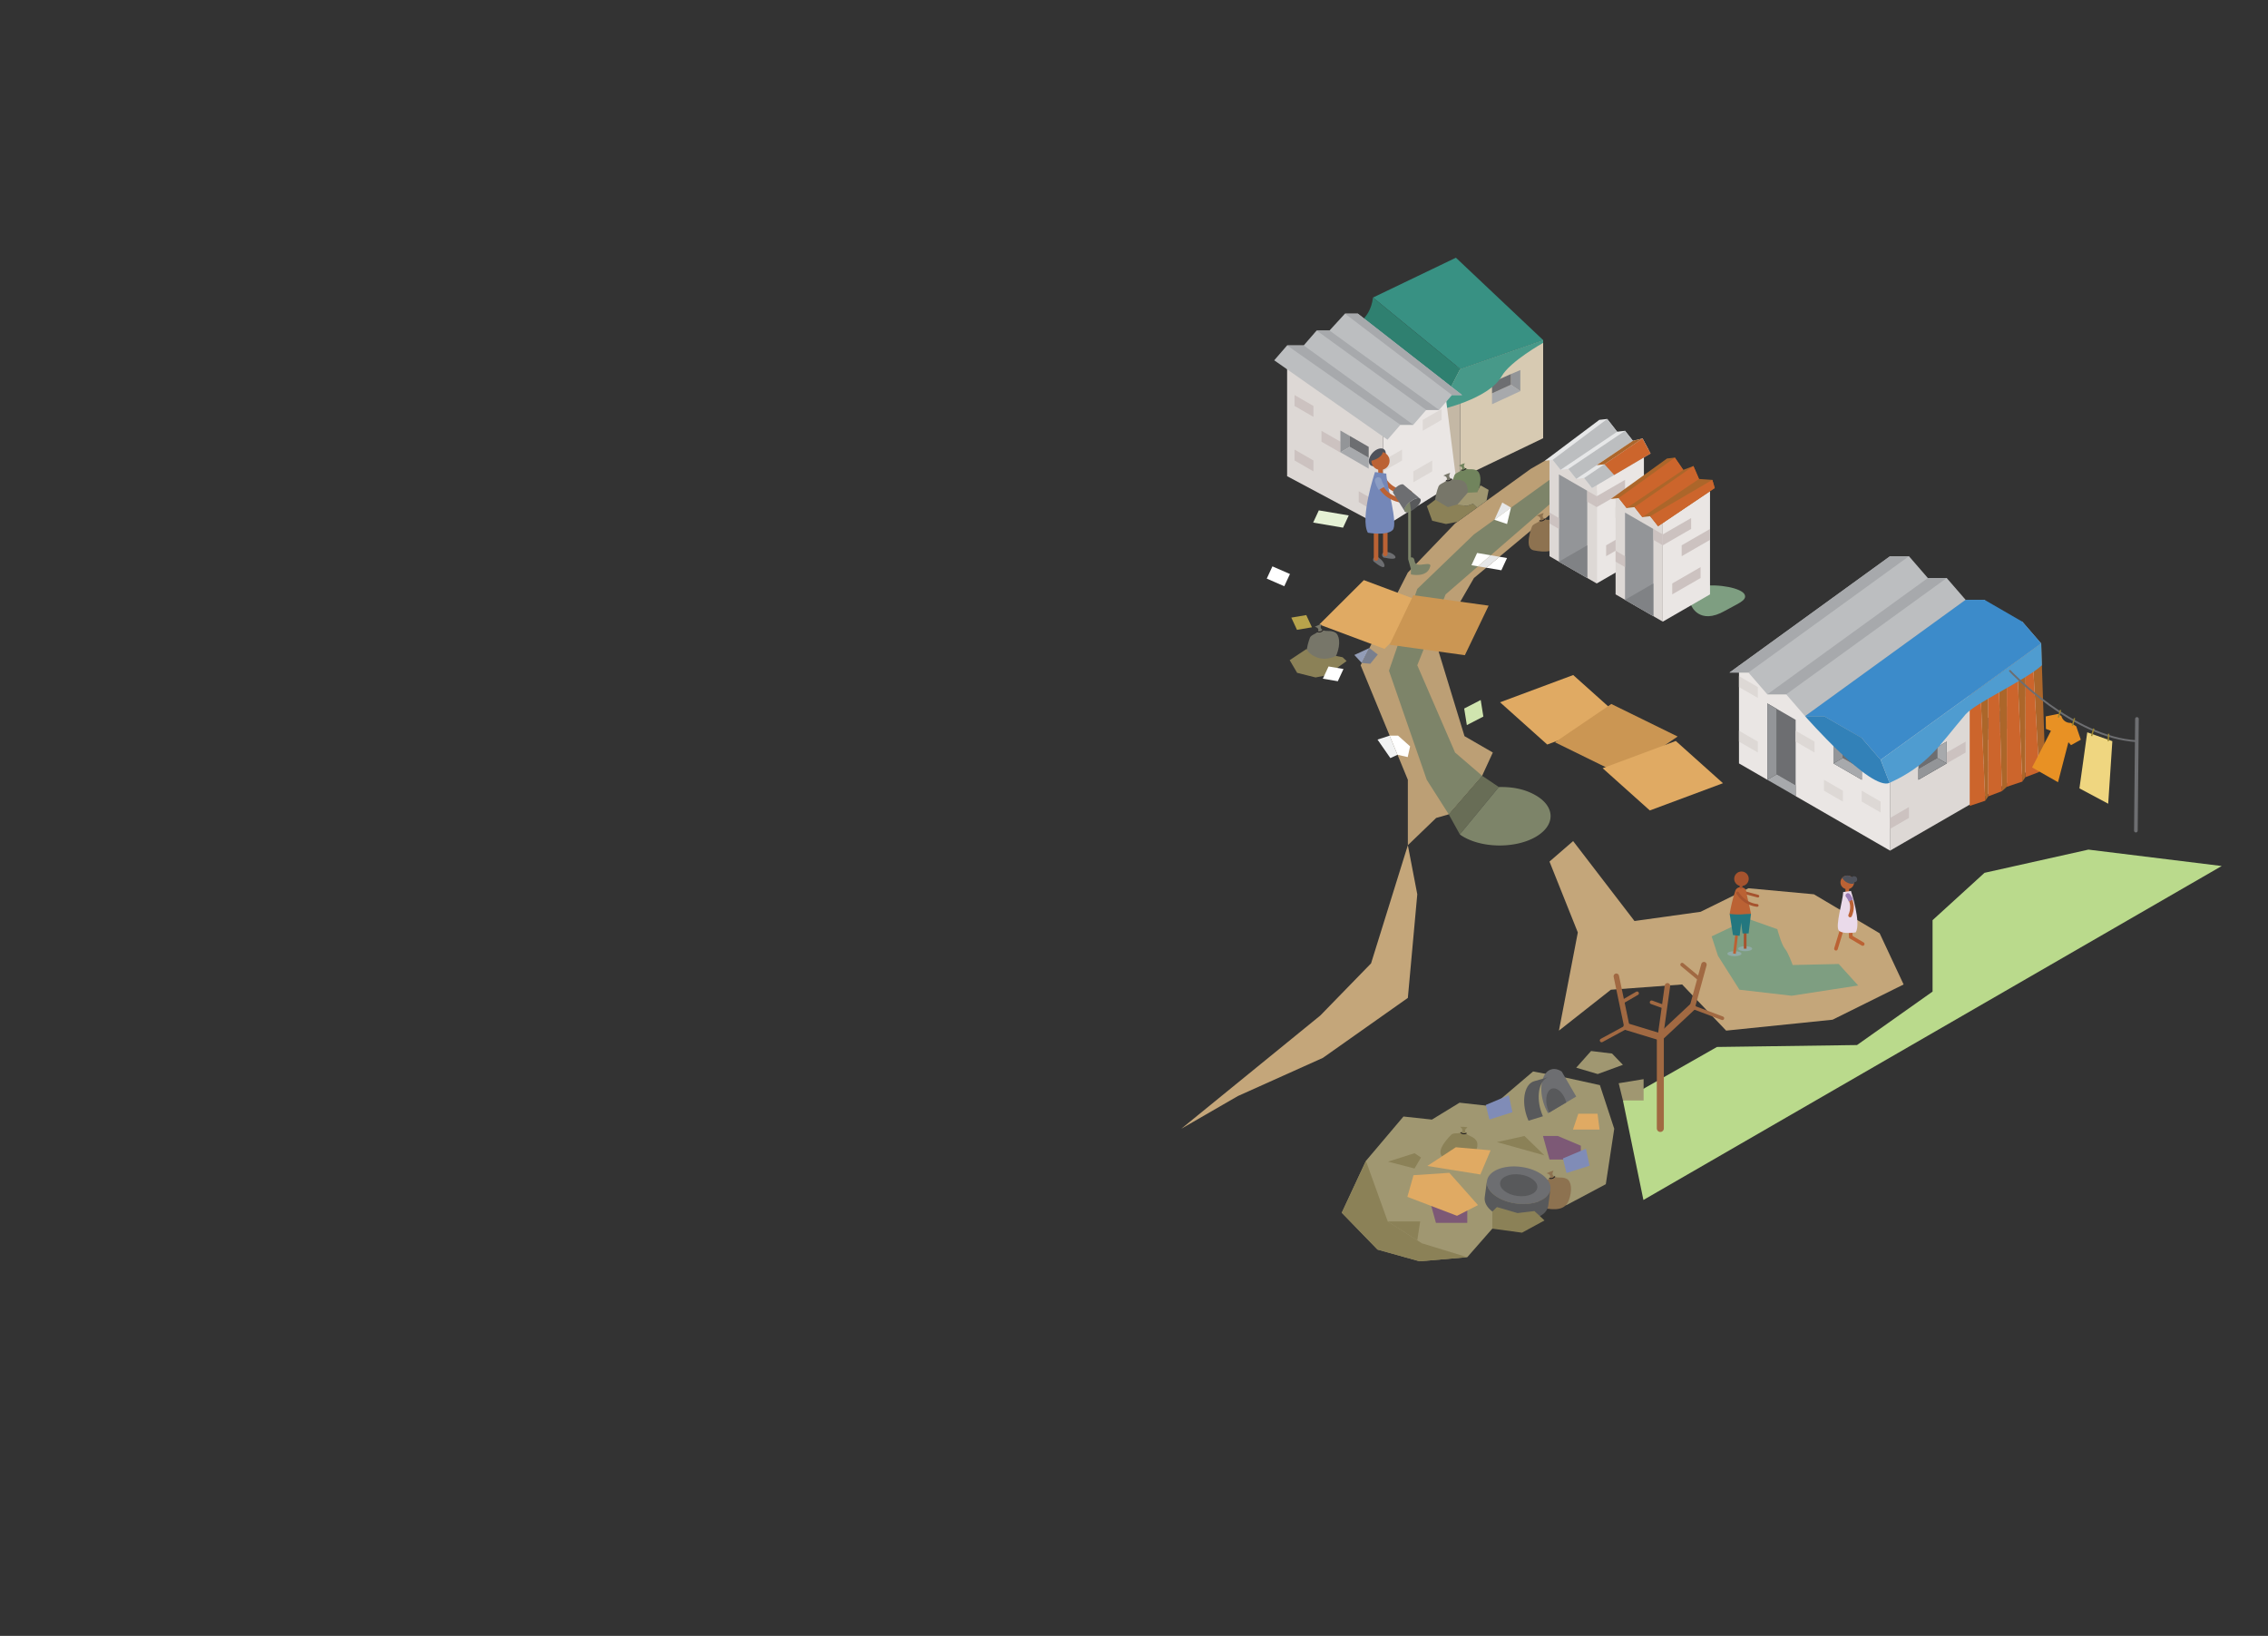 <svg id="Before-2_Z-10_Group_Sewage-Vacant" data-name="Before-2 Z-10 Group Sewage-Vacant" xmlns="http://www.w3.org/2000/svg" xmlns:xlink="http://www.w3.org/1999/xlink" viewBox="0 0 1248 900"><rect x="0" y="0" width="1248" height="900" fill="#333333" stroke="none"/><defs><style>.cls-1,.cls-3,.cls-32,.cls-4,.cls-5,.cls-55,.cls-56,.cls-59,.cls-6,.cls-60,.cls-64,.cls-66,.cls-67,.cls-7{fill:none;}.cls-2{fill:#777669;}.cls-3,.cls-32{stroke:#231f20;}.cls-3,.cls-32,.cls-4,.cls-5,.cls-55,.cls-56,.cls-6,.cls-60,.cls-64,.cls-7{stroke-linecap:round;}.cls-3,.cls-32,.cls-55,.cls-56,.cls-59,.cls-60,.cls-64,.cls-66,.cls-67,.cls-7{stroke-miterlimit:10;}.cls-3{stroke-width:0.5px;}.cls-4,.cls-5,.cls-6{stroke:#a16942;stroke-linejoin:round;}.cls-4{stroke-width:3px;}.cls-5{stroke-width:3.86px;}.cls-55,.cls-6,.cls-60{stroke-width:2px;}.cls-60,.cls-66,.cls-7{stroke:#bb6234;}.cls-7{stroke-width:2.5px;}.cls-8{fill:#4f525b;}.cls-9{fill:#bb6234;}.cls-10{fill:#6d6e71;}.cls-11{fill:#7487b8;}.cls-12{fill:#8b9dc4;}.cls-13{fill:#58595b;}.cls-14{fill:#7d8469;}.cls-15{fill:#d7cab2;}.cls-16{fill:#939598;}.cls-17{fill:#a7a9ac;}.cls-18{fill:#c4b8a5;}.cls-19{fill:#389183;}.cls-20{fill:#2f8070;}.cls-21{fill:#479989;}.cls-22{fill:#ddd8d5;}.cls-23{fill:#ccc2c0;}.cls-24{fill:#eae6e4;}.cls-25{fill:#bcbec0;}.cls-26{fill:#bc9f75;}.cls-27{fill:#686d56;}.cls-28{fill:#e0aa63;}.cls-29{fill:#cb9653;}.cls-30{fill:#7e9e81;}.cls-31{fill:#71845d;}.cls-32{stroke-width:0.45px;}.cls-33{fill:#8d7250;}.cls-34{fill:#8b8157;}.cls-35{fill:#a09771;}.cls-36{fill:#fff;}.cls-37{fill:#b8a34b;}.cls-38{fill:#d0e5af;}.cls-39{fill:#e5f1d5;}.cls-40{fill:#e6e7e8;}.cls-41{fill:#939db7;}.cls-42{fill:#797f8e;}.cls-43{fill:#f1f2f2;}.cls-44{fill:#808285;}.cls-45{fill:#ac662a;}.cls-46{fill:#cc652c;}.cls-47{fill:#bada8c;}.cls-48{fill:#c4a67a;}.cls-49{fill:#808cb7;}.cls-50{fill:#7d5976;}.cls-51{clip-path:url(#clip-path);}.cls-52{fill:#3c8bca;}.cls-53{fill:#4f9cd0;}.cls-54{fill:#3281b8;}.cls-55,.cls-56{stroke:#6d6e71;}.cls-57{fill:#efd680;}.cls-58{fill:#e89124;}.cls-59{stroke:#9b8630;stroke-width:0.75px;}.cls-61{fill:#eadaea;}.cls-62{fill:#9a7cb5;}.cls-63{fill:#90aaa6;}.cls-64,.cls-67{stroke:#a6532e;}.cls-64,.cls-66,.cls-67{stroke-width:1.5px;}.cls-65{fill:#a6532e;}.cls-68{fill:#23777f;}</style><clipPath id="clip-path"><polygon class="cls-1" points="839.48 617.07 849.04 614.12 867.34 603.27 857.21 585.82 830.46 595.95 839.48 617.07"/></clipPath><symbol id="Person_Dumping_Sewage" data-name="Person Dumping Sewage" viewBox="0 0 35.74 69.67"><path class="cls-7" d="M10,16.79s3.71,7.9,14.36,7.59"/><ellipse class="cls-8" cx="6.53" cy="4.9" rx="5.75" ry="3.57" transform="translate(-1.48 6.48) rotate(-48.05)"/><circle class="cls-9" cx="8.29" cy="6.87" r="5"/><path class="cls-8" d="M3,6.87S8.81,5.77,9.61,2l-3-.71L3,4.5Z"/><line class="cls-7" x1="8.29" y1="11.75" x2="8.29" y2="14.96"/><path class="cls-10" d="M4.5,62.15s3.87,3.34,5.37,3.17.15-3.21-1.94-4.73Z"/><path class="cls-10" d="M4.5,60.33a1.56,1.56,0,0,0,0,1.82c.71.82,3.43-1.56,3.43-1.56S6,58.66,4.5,60.33Z"/><path class="cls-10" d="M10,60s4.95,1.27,6.21.45-1.29-2.94-3.83-3.38Z"/><path class="cls-10" d="M9.18,58.38A1.55,1.55,0,0,0,10,60c1,.42,2.38-2.93,2.38-2.93S9.75,56.23,9.18,58.38Z"/><line class="cls-7" x1="5.85" y1="41.21" x2="5.85" y2="60.59"/><line class="cls-7" x1="10.93" y1="38.86" x2="10.93" y2="58.09"/><path class="cls-11" d="M1.34,46.4S11.81,48.25,15,44.9s-3.43-24.72-3.52-31l-6.24-.88S-3.18,38.48,1.34,46.4Z"/><path class="cls-7" d="M7,17.66s1.68,8.57,12.08,10.86"/><path class="cls-12" d="M7.32,22.85A15,15,0,0,1,5.2,18a1.88,1.88,0,0,1,3.68-.73A11.17,11.17,0,0,0,10.6,21Z"/><ellipse class="cls-13" cx="25.93" cy="31.22" rx="5.49" ry="2.27" transform="translate(-13.88 23.36) rotate(-39.12)"/><path class="cls-10" d="M24.5,29.46c2.24-1.82,4.64-2.58,5.55-1.82h0l-9.13-7.71v0c-.61-.51-2.21,0-3.71,1.21s-2.35,2.73-1.92,3.42h0l6.32,10h0C21,33.55,22.22,31.31,24.5,29.46Z"/><path class="cls-14" d="M23.52,34.12V61L25,66.28v3.06s9.07,2.13,10.65-4.46c0,0,.88-1.71-2.81-1.17s-5.46.64-5.81-1.83-2-1.84-2-1.84V34.34Z"/><path class="cls-14" d="M21.67,34.68c.46.56,1.49.53,2.74.06l.66-.4-.62-4.83C22.13,31.41,20.89,33.72,21.67,34.68Z"/></symbol><symbol id="ISO_Trash_Bag" data-name="ISO Trash Bag" viewBox="0 0 17.93 21.18"><path class="cls-2" d="M1.86,7.41s-4.78,12,1,13.11,11.68,1.41,13.79-4.08,1.55-10.69-1.12-12S10.86,4.24,9,3.25,7.82.86,8.24.15,4.48,1.41,4.48,1.41s2.31.37,2,2.07S2.47,5.67,1.86,7.41Z"/><path class="cls-3" d="M6.17,4.17A2.57,2.57,0,0,0,9,3.25"/></symbol><symbol id="ISO_Tree_Dead" data-name="ISO Tree Dead" viewBox="0 0 68.45 93.56"><line class="cls-4" x1="50.93" y1="24.78" x2="57.31" y2="1.5"/><polyline class="cls-5" points="33.31 91.62 33.31 41.26 50.93 24.78"/><line class="cls-6" x1="14.91" y1="35.66" x2="1" y2="43.21"/><line class="cls-5" x1="33.31" y1="41.26" x2="14.91" y2="35.66"/><line class="cls-4" x1="14.91" y1="35.66" x2="9.09" y2="7.88"/><line class="cls-6" x1="50.93" y1="24.78" x2="67.45" y2="31"/><line class="cls-6" x1="54.12" y1="8.82" x2="45.31" y2="1.5"/><line class="cls-6" x1="12" y1="22.21" x2="20.52" y2="17.27"/><line class="cls-4" x1="33.31" y1="41.26" x2="37.23" y2="13.14"/><line class="cls-6" x1="35.61" y1="24.78" x2="28.5" y2="22.21"/></symbol></defs><g id="UN-2_Back_Housing_B" data-name="UN-2 Back Housing B"><polygon class="cls-15" points="803.49 203.02 803.49 263.02 849.14 241.1 849.14 187.1 803.49 203.02"/><polygon class="cls-16" points="831.4 205.8 831.39 211.66 836.59 215.18 836.59 203.59 831.4 205.8"/><polygon class="cls-17" points="821 216.41 821 222.41 836.59 215.18 831.39 211.66 821 216.41"/><polygon class="cls-10" points="821 210.41 821 216.41 831.39 211.66 831.4 205.8 821 210.41"/><polygon class="cls-18" points="755.5 169.7 755.5 229.7 803.49 263.02 803.49 203.02 755.5 169.7"/><polygon class="cls-19" points="849.14 187.1 801.14 141.78 755.5 163.7 803.49 203.02 849.14 187.1"/><path class="cls-20" d="M755.5,163.7c-1.59,13.3-11.7,16.05-18.24,22.26l54.62,39.57L803.49,203Z"/><path class="cls-21" d="M791.88,225.53s27.31-5.86,34.44-18.53c4.59-8.18,22.82-18.37,22.82-18.37V187.1L803.49,203Z"/><polygon class="cls-22" points="708.25 201.97 708.25 261.97 761.11 290.19 761.11 230.19 708.25 201.97"/><polygon class="cls-23" points="722.73 259.34 712.34 253.34 712.34 247.34 722.73 253.34 722.73 259.34"/><polygon class="cls-23" points="722.73 229.34 712.34 223.34 712.34 217.34 722.73 223.34 722.73 229.34"/><polygon class="cls-23" points="737.57 249 727.17 243 727.17 237 737.57 243 737.57 249"/><polygon class="cls-23" points="758.05 282.25 747.66 276.25 747.66 270.25 758.05 276.25 758.05 282.25"/><polygon class="cls-24" points="794.4 209.42 801.42 265.04 761.11 290.19 761.11 230.19 794.4 209.42"/><polygon class="cls-22" points="771.5 253.34 761.11 259.34 761.11 253.34 771.5 247.34 771.5 253.34"/><polygon class="cls-22" points="788.09 259.34 777.69 265.34 777.69 259.34 788.09 253.34 788.09 259.34"/><polygon class="cls-22" points="793.28 231 782.89 237 782.89 231 793.28 225 793.28 231"/><polygon class="cls-25" points="701.16 198.22 708.25 190.03 717.39 190.03 724.49 181.84 731.58 181.84 740.08 172.56 747.17 172.56 804.55 217.34 798.98 217.34 791.88 225.53 784.79 225.53 777.69 233.72 770.6 233.72 763.5 241.91 701.16 198.22"/><polygon class="cls-17" points="708.25 190.03 770.6 233.72 777.69 233.72 717.39 190.03 708.25 190.03"/><polygon class="cls-17" points="724.49 181.84 784.79 225.53 791.88 225.53 731.58 181.84 724.49 181.84"/><polygon class="cls-17" points="740.08 172.56 798.98 217.34 804.55 217.34 747.17 172.56 740.08 172.56"/><polygon class="cls-16" points="742.76 239.84 742.76 245.84 737.57 248.84 737.57 236.84 742.76 239.84"/><polygon class="cls-17" points="753.15 251.84 753.15 257.84 737.57 248.84 742.76 245.84 753.15 251.84"/><polygon class="cls-10" points="753.15 245.84 753.15 251.84 742.76 245.84 742.76 239.84 753.15 245.84"/></g><g id="UN-2_Sewage_Ditch_and_Trash" data-name="UN-2 Sewage Ditch and Trash"><g id="Sewage_Ditch_2" data-name="Sewage Ditch 2"><polygon class="cls-26" points="899.39 261 857.82 279 811.06 318 790.27 354 805.86 405 821.45 414 815.56 426.8 797.19 448.01 790.27 450 774.69 465 774.69 429 748.71 366 774.68 315 800.67 288 842.24 258 868.22 243 873.41 252 889 261 899.39 261"/><polygon class="cls-14" points="797.19 448.01 785.08 429 764.29 369 779.88 324 811.06 294 852.63 264 873.41 252 889 261 857.82 273 837.04 291 795.47 327 779.88 366 800.67 414 815.56 426.8 797.19 448.01"/><polygon class="cls-27" points="797.19 448.01 803.29 459.03 824.75 432.97 815.56 426.8 797.19 448.01"/><path class="cls-14" d="M824.75,433c7.16-.18,13.7,1,19.4,4.07,11.41,6,12.17,16.27,1.71,22.85s-28.18,7-39.59,1a25.69,25.69,0,0,1-3-1.85Z"/></g><g id="Ditch_Bridge" data-name="Ditch Bridge"><polygon class="cls-28" points="761.83 356.98 725.96 343.58 750.48 319.16 786.35 332.55 761.83 356.98"/><polygon class="cls-29" points="806.06 360.46 764.63 354.71 777.71 327.45 819.14 333.2 806.06 360.46"/></g><g id="Layer_180" data-name="Layer 180"><path class="cls-30" d="M930.57,333s4.33,11.24,18.7,3c6.87-3.93,12.39-5.68,10.7-9s-13.77-6-24.21-4.5S930.57,333,930.57,333Z"/><use width="35.74" height="69.67" transform="translate(751.35 246.68)" xlink:href="#Person_Dumping_Sewage"/><use width="17.93" height="21.18" transform="translate(718.96 343.41)" xlink:href="#ISO_Trash_Bag"/><path class="cls-31" d="M800.31,261.47s-4.27,10.7.88,11.7,10.43,1.26,12.31-3.64,1.38-9.53-1-10.73-4.16-.16-5.85-1-1-2.13-.64-2.76-3.36,1.12-3.36,1.12,2.06.33,1.81,1.85S800.86,259.92,800.31,261.47Z"/><path class="cls-32" d="M804.15,258.59a2.3,2.3,0,0,0,2.5-.83"/><use width="17.93" height="21.18" transform="translate(789.69 260.24)" xlink:href="#ISO_Trash_Bag"/><path class="cls-33" d="M843,289.68s-4.78,12,1,13.11,11.68,1.41,13.8-4.08,1.54-10.68-1.13-12-4.66-.17-6.55-1.15-1.15-2.4-.72-3.1-3.76,1.25-3.76,1.25,2.3.38,2,2.08S843.56,288,843,289.68Z"/><path class="cls-3" d="M847.26,286.45a2.57,2.57,0,0,0,2.8-.92"/><polygon class="cls-34" points="785.15 278.46 789.78 274.92 796.67 279 802.02 277.5 807.07 278.33 810.58 277.18 812.77 279.26 807.62 282.98 801.92 287.09 795.68 288.28 788.09 286.5 785.15 278.46"/><path class="cls-34" d="M709.67,363.2,719,357s1.07,3.17,6.16,4.86,10-1,10-1l3.64.73,2.2,2.09-5.16,3.72-5.69,4.11-6.25,1.19-10.14-2.54Z"/><polygon class="cls-35" points="802.02 277.5 807.62 271.07 812.77 270.83 814.65 267 819.14 269.52 817.97 275.51 812.77 279.26 810.58 277.18 807.07 278.33 802.02 277.5"/><polygon class="cls-36" points="736.15 374.78 727.92 373.39 731.05 366.66 739.27 368.05 736.15 374.78"/><polygon class="cls-37" points="713.68 346.51 721.91 345.11 718.79 338.38 710.56 339.78 713.68 346.51"/><polygon class="cls-38" points="807.15 398.92 805.69 389.8 814.78 385.11 816.24 394.22 807.15 398.92"/><polygon class="cls-39" points="739.03 290.3 722.58 287.51 725.7 280.78 742.16 283.57 739.03 290.3"/><polygon class="cls-36" points="706.69 322.52 697.05 318.32 700.17 311.59 709.82 315.8 706.69 322.52"/><polygon class="cls-36" points="825.09 306.3 829.26 307.01 826.14 313.74 817.86 312.33 825.09 306.3"/><polygon class="cls-36" points="813.3 311.56 809.68 310.95 812.81 304.22 820.31 305.49 813.3 311.56"/><polygon class="cls-40" points="813.3 311.56 817.86 312.33 825.09 306.3 820.31 305.49 813.3 311.56"/><polygon class="cls-36" points="769.31 404.72 764.67 404.72 769.01 415.25 774.62 416.51 775.93 410.62 769.31 404.72"/><polygon class="cls-41" points="745.25 360.34 753.54 356.51 749.34 364.75 745.25 360.34"/><polygon class="cls-42" points="753.54 356.51 749.34 364.75 754.01 365.17 758.14 360.1 753.54 356.51"/><polygon class="cls-43" points="769.01 415.25 765.07 417.07 758 406.89 764.67 404.72 769.01 415.25"/><polygon class="cls-40" points="826.65 276.47 831.44 279.26 822.33 285.96 826.65 276.47"/><polygon class="cls-36" points="822.33 285.96 829.28 288.28 831.44 279.26 822.33 285.96"/></g></g><g id="UN-2_Outdoor_Toilets" data-name="UN-2 Outdoor Toilets"><polygon class="cls-40" points="878.61 267 852.63 252 878.61 237 904.59 252 878.61 267"/><polygon class="cls-22" points="878.61 321 852.63 306 852.63 252 878.61 267 878.61 321"/><polygon class="cls-16" points="873.41 318 857.82 309 857.82 261 873.41 270 873.41 318"/><polygon class="cls-23" points="878.61 279 873.41 276 873.41 270 878.61 273 878.61 279"/><polygon class="cls-23" points="857.82 291 852.63 288 852.63 282 857.82 285 857.82 291"/><polygon class="cls-24" points="904.59 306 878.61 321 878.61 266 904.59 248 904.59 306"/><polygon class="cls-23" points="894.2 270 878.61 279 878.61 273 894.2 264 894.2 270"/><polygon class="cls-23" points="904.59 276 889 285 889 279 904.59 270 904.59 276"/><polygon class="cls-23" points="899.39 297 883.8 306 883.8 300 899.39 291 899.39 297"/><polygon class="cls-44" points="857.82 309 873.41 300 873.41 318 857.82 309"/><polygon class="cls-40" points="876.01 268.5 871.68 263 867.35 263.5 863.02 258 858.69 258.5 854.36 253 850.03 253.5 880.04 230.99 884.38 230.49 889.86 237.5 894.2 237 898.52 242.5 903.8 241.23 907.18 247.5 876.01 268.5"/><polygon class="cls-25" points="854.36 253 884.38 230.49 889.86 237.5 858.69 258.5 854.36 253"/><polygon class="cls-25" points="863.02 258 894.2 237 898.52 242.5 867.35 263.5 863.02 258"/><polygon class="cls-25" points="871.68 263 903.8 241.23 908.26 249.5 876.01 268.5 871.68 263"/><polygon class="cls-45" points="878.61 255.91 882.87 255.42 903.8 241.23 898.52 242.5 878.61 255.91"/><polygon class="cls-46" points="888.23 261.3 882.87 255.42 903.8 241.23 908.26 249.5 888.23 261.3"/><polygon class="cls-40" points="914.98 288 889 273 914.98 258 940.96 273 914.98 288"/><polygon class="cls-22" points="914.98 342 889 327 889 273 914.98 288 914.98 342"/><polygon class="cls-16" points="909.78 339 894.19 330 894.19 282 909.78 291 909.78 339"/><polygon class="cls-23" points="914.98 300 909.78 297 909.78 291 914.98 294 914.98 300"/><polygon class="cls-23" points="894.19 312 889 309 889 303 894.19 306 894.19 312"/><polygon class="cls-24" points="940.96 327 914.98 342 914.98 287 940.96 269 940.96 327"/><polygon class="cls-23" points="930.57 291 914.98 300 914.98 294 930.57 285 930.57 291"/><polygon class="cls-23" points="940.96 297 925.37 306 925.37 300 940.96 291 940.96 297"/><polygon class="cls-23" points="935.76 318 920.17 327 920.17 321 935.76 312 935.76 318"/><polygon class="cls-44" points="894.19 330 909.78 321 909.78 339 894.19 330"/><polygon class="cls-45" points="912.38 289.5 908.05 284 903.72 284.5 899.39 279 895.06 279.5 890.73 274 886.4 274.5 917.29 252.25 921.62 251.75 926.24 258.5 931.82 256.39 934.9 263.5 942.24 264 943.56 268.5 912.38 289.5"/><polygon class="cls-46" points="890.73 274 921.62 251.75 926.24 258.5 895.06 279.5 890.73 274"/><polygon class="cls-46" points="899.39 279 931.82 256.39 934.9 263.5 903.72 284.5 899.39 279"/><polygon class="cls-46" points="908.05 284 942.24 264 943.56 268.5 912.38 289.5 908.05 284"/></g><g id="UN-2_Informal_River_Bridge" data-name="UN-2 Informal River Bridge"><polygon class="cls-28" points="851.39 409.61 825.43 386.37 865.68 371.38 891.64 394.62 851.39 409.61"/><polygon class="cls-29" points="892.14 426.27 855.64 408.37 886.65 387.3 923.15 405.2 892.14 426.27"/><polygon class="cls-28" points="907.84 445.88 881.88 422.64 922.13 407.65 948.09 430.89 907.84 445.88"/></g><g id="UN-2_Vacant_Land" data-name="UN-2 Vacant Land"><g id="Vacant_Area" data-name="Vacant Area"><polygon class="cls-47" points="904.31 660.17 893.04 605.42 944.77 576 1021.85 574.94 1063.42 545.53 1063.42 506.24 1092 480.19 1149.18 467.42 1222.53 476.44 904.31 660.17"/><polygon class="cls-48" points="857.83 567 886.41 544.5 925.62 541.61 949.84 567 1008.4 561 1047.49 541.61 1034.31 513.46 998.13 492 962.1 488.68 935.77 501.63 899.4 506.7 865.64 462.73 852.63 474 868.22 513 857.83 567"/><path class="cls-30" d="M962.1,505.57l-20.25,9.58,3.48,10.7,11.83,18.65,28.72,3.31,36.6-5.63-10.7-11.83-25.34.56s-2.36-6.75-4.28-9S978,511.2,978,511.2Z"/><polygon class="cls-48" points="774.69 465 754.45 530 726.52 558.69 649.99 621 681.16 603 727.93 582 774.69 549 779.88 492 774.69 465"/></g><g id="Layer_188" data-name="Layer 188"><polygon class="cls-35" points="772.27 614.26 751.62 638.66 738.32 667.19 758 687.46 781.11 693.91 807.39 691.66 829.16 666.82 861.99 663 883.62 651.49 888.26 621 880.37 596.99 861.82 592.92 843.6 589.48 821.07 608.63 803.14 606.65 787.94 615.95 772.27 614.26"/><polygon class="cls-34" points="751.62 638.66 763.63 672 782.4 684 807.39 691.66 781.11 693.91 758 687.46 738.32 667.19 751.62 638.66"/><polygon class="cls-35" points="890.71 595.95 893.04 605.42 904.42 605.42 904.42 593.7 890.71 595.95"/><polygon class="cls-35" points="867.34 587.4 879.17 590.89 893.04 585.82 887.05 579.62 875.51 578.22 867.34 587.4"/><polygon class="cls-34" points="763.63 672 781.47 672 779.88 682.39 763.63 672"/><polygon class="cls-49" points="817.58 607.89 819.55 615.91 832.23 611.9 830.25 602.54 817.58 607.89"/><polygon class="cls-50" points="849.04 624.97 852.63 637.92 869.88 637.92 869.88 630.32 857.21 624.97 849.04 624.97"/><polygon class="cls-50" points="786.55 659.81 790.15 672.76 807.39 672.76 807.39 665.16 794.72 659.81 786.55 659.81"/><polygon class="cls-28" points="868.49 612.71 865.55 621.44 880.19 621.44 879.06 612.71 868.49 612.71"/><polygon class="cls-34" points="823.7 628.33 838.85 624.97 849.87 635.65 823.7 628.33"/><polygon class="cls-34" points="763.77 639.09 778.37 634.45 781.93 636.82 778.37 642.86 763.77 639.09"/><g class="cls-51"><ellipse class="cls-10" cx="856.63" cy="607.97" rx="9.27" ry="16.05" transform="matrix(0.96, -0.28, 0.28, 0.96, -134.49, 259.94)"/><ellipse class="cls-13" cx="856.63" cy="607.97" rx="5.42" ry="9.38" transform="translate(-134.49 259.94) rotate(-16.02)"/><path class="cls-13" d="M853.46,620.69c-5.21-5-8-14.79-6.26-21.82.87-3.51,2.72-5.67,5-6.32h0l-8,2.29c-2.28.66-4.12,2.82-5,6.33-1.75,7,1.06,16.79,6.26,21.81,2.61,2.52,5.32,3.37,7.6,2.71l8-2.29C858.78,624.06,856.06,623.2,853.46,620.69Z"/></g><polygon class="cls-49" points="860.02 637.32 861.99 645.35 874.66 641.33 872.69 631.97 860.02 637.32"/><polygon class="cls-28" points="797.51 645.23 777.8 646.54 774.43 658.46 801.74 668.88 813.29 663 797.51 645.23"/><path class="cls-33" d="M848.4,651.5s-4.79,12,1,13.11,11.68,1.41,13.79-4.08,1.55-10.69-1.12-12-4.66-.18-6.56-1.16-1.14-2.39-.72-3.1S851,645.5,851,645.5s2.31.37,2,2.07S849,649.76,848.4,651.5Z"/><path class="cls-3" d="M852.7,648.26a2.56,2.56,0,0,0,2.8-.92"/><path class="cls-34" d="M798.61,624.25s-9.4,8.85-4.64,12.3,10,6.21,14.23,2.12,5.91-9,4-11.38-4.15-2.12-5.45-3.82,0-2.65.65-3.11-3.94-.45-3.94-.45,1.94,1.31,1,2.74S799.89,622.93,798.61,624.25Z"/><path class="cls-3" d="M803.87,623.13a2.56,2.56,0,0,0,2.93.34"/><ellipse class="cls-10" cx="835.67" cy="652.03" rx="10.18" ry="17.63" transform="translate(78.87 1394.16) rotate(-82.4)"/><ellipse class="cls-13" cx="835.67" cy="652.03" rx="5.95" ry="10.31" transform="translate(78.87 1394.16) rotate(-82.4)"/><path class="cls-13" d="M847.08,660.82c-7.35,3-18.42,1.55-24.71-3.3-3.15-2.43-4.51-5.23-4.17-7.82h0l-1.21,9c-.34,2.58,1,5.39,4.17,7.82,6.3,4.85,17.36,6.32,24.71,3.29,3.67-1.51,5.72-3.87,6.07-6.45l1.2-9C852.8,657,850.75,659.3,847.08,660.82Z"/><polygon class="cls-34" points="823.7 664.09 835.04 667.38 844.35 666.28 849.87 671.44 837.5 678.17 821.16 675.95 821.16 666.57 823.7 664.09"/><polygon class="cls-28" points="785.41 641.47 801.08 631.17 820.22 632.86 814.6 646.15 785.41 641.47"/></g><g id="Front_House" data-name="Front House"><polygon class="cls-10" points="1014.06 417 1029.64 426 1029.64 414 1014.06 405 1014.06 417"/><polygon class="cls-10" points="977.68 426 993.27 435 993.27 393 977.68 384 977.68 426"/><path class="cls-24" d="M956.9,366v54l15.59,9V387l15.59,9v42l52,30V414Zm52,42,15.59,9v12l-15.59-9Z"/><polygon class="cls-22" points="1024.45 441 1034.84 447 1034.84 441 1024.45 435 1024.45 441"/><polygon class="cls-22" points="1003.66 435 1014.06 441 1014.06 435 1003.66 429 1003.66 435"/><polygon class="cls-22" points="988.08 408 998.47 414 998.47 408 988.08 402 988.08 408"/><polygon class="cls-22" points="956.9 408 967.29 414 967.29 408 956.9 402 956.9 408"/><polygon class="cls-22" points="956.9 378 967.29 384 967.29 378 956.9 372 956.9 378"/><polygon class="cls-22" points="1024.45 417 1034.84 423 1034.84 417 1024.45 411 1024.45 417"/><polygon class="cls-10" points="1086.8 405 1102.39 396 1102.39 384 1086.8 393 1086.8 405"/><polygon class="cls-10" points="1050.43 426 1066.02 417 1066.02 405 1050.43 414 1050.43 426"/><path class="cls-22" d="M1040,414v54l83.14-48V354Zm52-18,15.59-9v12L1092,408Zm-36.37,21,15.58-9v12l-15.58,9Z"/><polygon class="cls-23" points="1107.59 411 1117.98 405 1117.98 399 1107.59 405 1107.59 411"/><polygon class="cls-23" points="1086.8 429 1097.19 423 1097.19 417 1086.8 423 1086.8 429"/><polygon class="cls-23" points="1071.21 420 1081.61 414 1081.61 408 1071.21 414 1071.21 420"/><polygon class="cls-23" points="1040.04 456 1050.43 450 1050.43 444 1040.04 450 1040.04 456"/><polygon class="cls-23" points="1040.04 426 1050.43 420 1050.43 414 1040.04 420 1040.04 426"/><polygon class="cls-23" points="1107.59 387 1117.98 381 1117.98 375 1107.59 381 1107.59 387"/><polygon class="cls-17" points="1107.59 387 1102.39 390 1102.39 396 1107.59 399 1107.59 387"/><polygon class="cls-16" points="1092 408 1092 402 1102.39 396 1107.59 399 1092 408"/><polygon class="cls-17" points="1071.21 408 1066.02 411 1066.02 417 1071.21 420 1071.21 408"/><polygon class="cls-16" points="1055.63 429 1055.63 423 1066.02 417 1071.21 420 1055.63 429"/><polygon class="cls-16" points="972.49 387 977.68 390 977.68 426 972.49 429 972.49 387"/><polygon class="cls-17" points="988.08 438 988.08 432 977.68 426 972.49 429 988.08 438"/><polygon class="cls-16" points="1014.06 411 1014.06 417 1008.86 420 1008.86 408 1014.06 411"/><polygon class="cls-17" points="1024.45 423 1024.45 429 1008.86 420 1014.06 417 1024.45 423"/><polygon class="cls-45" points="1089.43 372.52 1092.43 440.52 1094.07 438.12 1094.07 370.5 1089.43 372.52"/><polygon class="cls-45" points="1099.63 368.07 1101.63 435.25 1104.28 432.86 1104.28 366.05 1099.63 368.07"/><polygon class="cls-45" points="1109.84 363.63 1112.84 429.99 1114.49 427.59 1114.67 360.16 1109.84 363.63"/><polygon class="cls-45" points="1123.18 354 1118.27 357.56 1122.05 424.72 1125.43 421.95 1123.18 354"/><polygon class="cls-46" points="1083.86 374.94 1083.86 443.39 1092.43 440.52 1089.43 372.52 1083.86 374.94"/><polygon class="cls-46" points="1094.07 370.5 1094.07 438.12 1101.63 435.25 1099.63 368.07 1094.07 370.5"/><polygon class="cls-46" points="1104.28 366.05 1104.28 432.86 1112.84 429.99 1109.84 363.63 1104.28 366.05"/><polygon class="cls-46" points="1114.67 360.16 1114.49 427.59 1122.05 424.72 1118.27 357.56 1114.67 360.16"/><polygon class="cls-25" points="951.7 370 962.1 370 972.49 382 982.88 382 993.27 394 1003.66 394 1014.06 406 1024.45 406 1034.84 418 1123.17 354 1112.78 342 1102.39 342 1092 330 1081.61 330 1071.21 318 1060.82 318 1050.43 306 1040.04 306 951.7 370"/><polygon class="cls-17" points="1112.78 342 1024.45 406 1014.06 406 1102.39 342 1112.78 342"/><polygon class="cls-17" points="1092 330 1003.66 394 993.27 394 1081.61 330 1092 330"/><polygon class="cls-17" points="1071.21 318 982.88 382 972.49 382 1060.82 318 1071.21 318"/><polygon class="cls-17" points="1050.43 306 962.1 370 951.7 370 1040.04 306 1050.43 306"/><polygon class="cls-52" points="993.27 394 1003.66 394 1024.45 406 1034.84 418 1123.18 354 1112.78 342 1092 330 1081.61 330 993.27 394"/><path class="cls-53" d="M1039.74,430.7c21.5-9.79,27.31-20.71,41.87-37.7,5.39-6.29,32.55-18.51,42-27l-.39-12-88.34,64Z"/><path class="cls-54" d="M1034.84,418l-10.39-12-20.78-12h-10.4s36.19,41.37,46.47,36.7Z"/><line class="cls-55" x1="1175.89" y1="395.52" x2="1175.3" y2="456.99"/><path class="cls-56" d="M1106,369.1s34.2,36.65,69.9,38.67"/><polygon class="cls-57" points="1148.54 402.89 1162.35 407.77 1160.07 442.17 1144.24 433.72 1148.54 402.89"/><path class="cls-58" d="M1125.69,394.14l6.7-1.37,1.94,1.18a5,5,0,0,0,5.15,3.74l3,1.9,2.51,7.36-5.38,3-1.44-1.61-5.71,22-14.26-8.12,10.35-20.14-2.75-1.07Z"/><line class="cls-59" x1="1150.92" y1="404.95" x2="1152.14" y2="400.83"/><line class="cls-59" x1="1132.63" y1="394.73" x2="1133.85" y2="390.6"/><line class="cls-59" x1="1140.33" y1="399.25" x2="1141.55" y2="395.12"/><line class="cls-59" x1="1160.07" y1="407.77" x2="1160.35" y2="403.69"/></g><g id="Elements"><use width="68.45" height="93.56" transform="translate(880.31 529.2)" xlink:href="#ISO_Tree_Dead"/><circle class="cls-9" cx="1016.49" cy="485.44" r="3.75"/><line class="cls-60" x1="1016.49" y1="488.78" x2="1016.49" y2="490.97"/><path class="cls-8" d="M1020.17,486.12a3.08,3.08,0,0,0,.07-.68,3.74,3.74,0,0,0-6.53-2.5,5.8,5.8,0,0,0,2.64,2.56A5.62,5.62,0,0,0,1020.17,486.12Z"/><circle class="cls-8" cx="1020.24" cy="483.74" r="1.69"/><polyline class="cls-60" points="1018.08 509.39 1018.47 515.51 1024.98 519.35"/><line class="cls-60" x1="1014.61" y1="507.78" x2="1010.27" y2="521.95"/><path class="cls-61" d="M1021.17,512.93s-7.16,1.27-9.32-1,2.34-16.9,2.4-21.17l4.27-.6S1024.26,507.52,1021.17,512.93Z"/><path class="cls-60" d="M1016.84,492.67s4.09,4.35,1.22,11"/><path class="cls-62" d="M1019.61,494.89a10,10,0,0,0-1.84-3.09,1.28,1.28,0,1,0-1.87,1.75,7.74,7.74,0,0,1,1.38,2.43Z"/><ellipse class="cls-63" cx="960.29" cy="521.93" rx="3.88" ry="1.38"/><ellipse class="cls-63" cx="954.4" cy="524.68" rx="3.88" ry="1.38"/><path class="cls-64" d="M957.57,490.42l9.72,2.6"/><path class="cls-9" d="M963.51,502.8c-7.7,1.64-11.74,0-11.74,0A88.15,88.15,0,0,1,954.91,490a2.8,2.8,0,0,1,3.05-1.81l.87.12a2.3,2.3,0,0,1,2,1.88C961.32,493.26,962.65,498.32,963.51,502.8Z"/><circle class="cls-65" cx="958.27" cy="483.47" r="4"/><line class="cls-64" x1="958.27" y1="486.42" x2="957.96" y2="488.16"/><line class="cls-66" x1="956.14" y1="509.53" x2="954.4" y2="524.68"/><line class="cls-67" x1="960.29" y1="507.61" x2="960.29" y2="521.93"/><path class="cls-64" d="M956.14,491.26a14.54,14.54,0,0,0,10.78,6.87"/><path class="cls-68" d="M951.77,502.74a30.86,30.86,0,0,0,6.5.32c3.19-.23,5.24-.32,5.24-.32l-1.32,10.82h-3.34l-.72-5.95-.86,7.26-3.69-.46Z"/></g></g></svg>